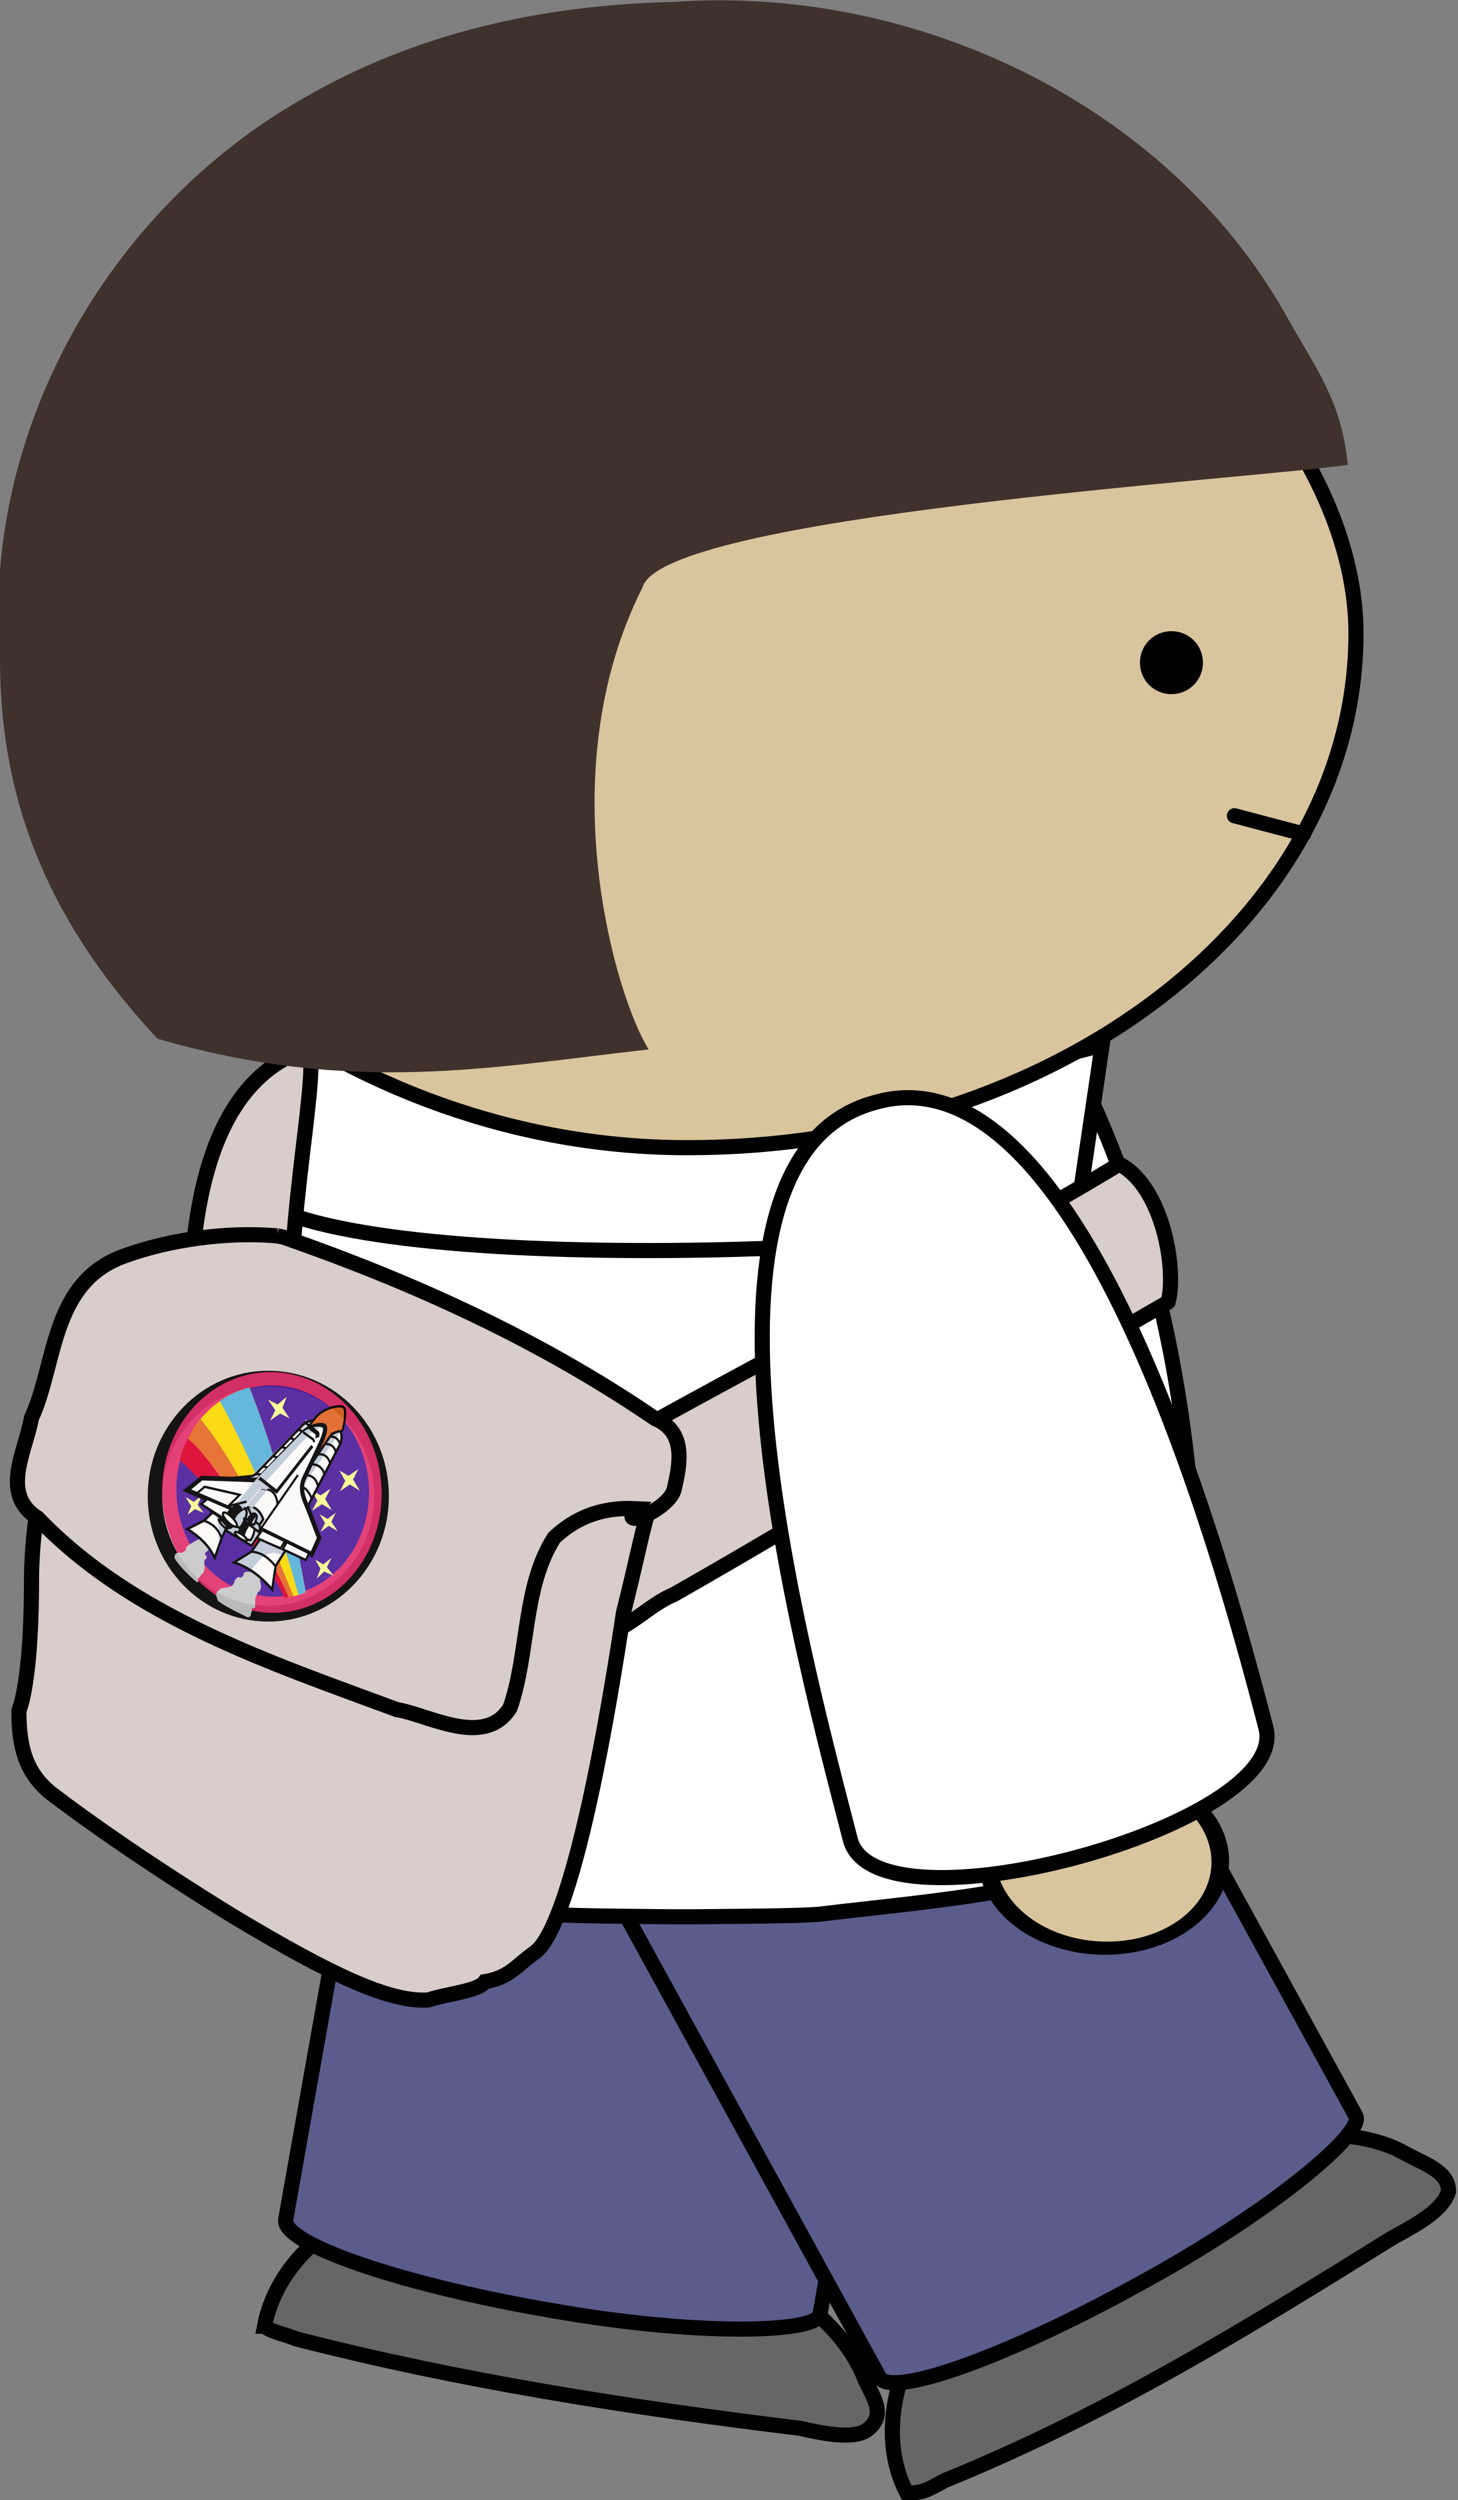 <?xml version="1.0"?>
<svg xmlns="http://www.w3.org/2000/svg" width="231.5" height="396.9" viewBox="0 0 231.5 396.9">
  <rect x="0" y="0" width="231.5" height="396.9" fill="#808080" stroke="none"/>
  <defs>
    <linearGradient id="b">
      <stop offset="0" stop-color="#8a84ff"/>
      <stop offset="1" stop-color="#b9d7ff"/>
    </linearGradient>
    <linearGradient id="C">
      <stop offset="0" stop-color="#8a84ff"/>
      <stop offset="1" stop-color="#b9d7ff"/>
    </linearGradient>
    <linearGradient id="g">
      <stop offset="0" stop-color="#fff"/>
      <stop offset="1" stop-color="#d4e7f7" stop-opacity="0"/>
    </linearGradient>
    <linearGradient id="c">
      <stop offset="0" stop-color="#898e79"/>
      <stop offset="1" stop-color="#a8ad9b"/>
    </linearGradient>
    <linearGradient id="d">
      <stop offset="0" stop-color="#448552"/>
      <stop offset="1" stop-color="#8f5902"/>
    </linearGradient>
    <linearGradient id="e">
      <stop offset="0" stop-color="#898e79"/>
      <stop offset="1" stop-color="#a8ad9b"/>
    </linearGradient>
    <linearGradient id="f">
      <stop offset="0" stop-color="#fff"/>
      <stop offset="1" stop-color="#fff" stop-opacity="0"/>
    </linearGradient>
    <linearGradient id="h" y2="1794" gradientUnits="userSpaceOnUse" y1="1162" gradientTransform="matrix(2.58 0 0 1.069 2622 -335.3)" x2="-534.8" x1="-554">
      <stop offset="0" stop-color="#93c3ea"/>
      <stop offset="1" stop-color="#93c3ea" stop-opacity="0"/>
    </linearGradient>
    <linearGradient id="i" y2="308.4" gradientUnits="userSpaceOnUse" x2="536" gradientTransform="translate(-638.4 59.7)" y1="1034" x1="536">
      <stop offset="0" stop-color="#555753"/>
      <stop offset="1" stop-color="#a4cded"/>
    </linearGradient>
    <linearGradient id="j">
      <stop offset="0" stop-color="#898e79"/>
      <stop offset="1" stop-color="#a8ad9b"/>
    </linearGradient>
    <linearGradient id="A">
      <stop offset="0" stop-color="#fff"/>
      <stop offset="1" stop-color="#d4e7f7" stop-opacity="0"/>
    </linearGradient>
    <linearGradient id="z">
      <stop offset="0" stop-color="#8a9da5"/>
      <stop offset="1" stop-color="#74848a"/>
    </linearGradient>
    <linearGradient id="y">
      <stop offset="0" stop-color="#729fcf"/>
      <stop offset="1"/>
    </linearGradient>
    <linearGradient id="x">
      <stop offset="0" stop-color="#729fcf"/>
      <stop offset="1"/>
    </linearGradient>
    <linearGradient id="a">
      <stop offset="0" stop-color="#aad8e9"/>
      <stop offset="1" stop-color="#fff"/>
    </linearGradient>
    <linearGradient id="w">
      <stop offset="0" stop-color="#8a9da5"/>
      <stop offset="1" stop-color="#74848a"/>
    </linearGradient>
    <linearGradient id="v">
      <stop offset="0" stop-color="#8a9da5"/>
      <stop offset="1"/>
    </linearGradient>
    <linearGradient id="u">
      <stop offset="0" stop-color="#898e79"/>
      <stop offset="1" stop-color="#a8ad9b"/>
    </linearGradient>
    <linearGradient id="t" y2="-329.5" gradientUnits="userSpaceOnUse" x2="138" y1="-989.6" x1="138">
      <stop offset="0"/>
      <stop offset="1" stop-color="#204a87"/>
    </linearGradient>
    <linearGradient id="B">
      <stop offset="0" stop-color="#8a84ff"/>
      <stop offset="1" stop-color="#b9d7ff"/>
    </linearGradient>
    <clipPath id="s">
      <path d="M0 11.01h31v13H0v-13z"/>
    </clipPath>
    <clipPath id="r">
      <path d="M1 10.01h30v14H1v-14z"/>
    </clipPath>
    <clipPath id="q">
      <path d="M20 3.007h6V13.01h-6V3.007z"/>
    </clipPath>
    <clipPath id="p">
      <path d="M0 11.01h31v13H0v-13z"/>
    </clipPath>
    <clipPath id="n">
      <path d="M20 3.007h6V13.01h-6V3.007z"/>
    </clipPath>
    <clipPath id="m">
      <path d="M0 11.01h31v13H0v-13z"/>
    </clipPath>
    <clipPath id="l">
      <path d="M1 10.01h30v14H1v-14z"/>
    </clipPath>
    <clipPath id="k">
      <path d="M20 3.007h6V13.01h-6V3.007z"/>
    </clipPath>
    <clipPath id="o">
      <path d="M1 10.01h30v14H1v-14z"/>
    </clipPath>
  </defs>
  <g transform="translate(-1322 -612.2)">
    <path d="M1364 981.5c2-10.8 13-20.3 28-20.9 14-.9 27 3.3 41 7.8 11 4.4 22 11.5 26 20.7 1 2.9 4 6 1 8.6-2 1.9-7 .9-11 0-27-3.3-54-7.5-80-14.2-1-.5-4-1.1-5-2z" fill="#666" stroke="#000" stroke-width="2.4"/>
    <rect width="86.16" height="110.3" x="-1601" y="607.4" rx="42.22" ry="6.852" transform="scale(-1 1) rotate(-10.061)" fill="#5a5c8c" stroke="#000" stroke-width="2.4"/>
    <path d="M1466 1008c-5-9.4-2-24 10-33.9 9-9.4 23-14.9 37-19.6 11-3.8 24-5 32-.5 3 1.7 7 2.8 7 6.1-1 3.1-5 5.2-9 7.4-23 14.3-45 27.9-71 38.5-2 1-3 2-6 2z" fill="#666" stroke="#000" stroke-width="2.4"/>
    <rect transform="scale(-1 1) rotate(28.744)" ry="6.86" rx="42.28" y="1467" x="-891.9" height="110.4" width="86.28" fill="#5a5c8c" stroke="#000" stroke-width="2.4"/>
    <path d="M1432 732h-1s0 0 0 0h-2v.3c-17 .9-35 12.6-45 27.3-24 31.2-34 72.5-35 111.9 1 10.3-2 22.5 2 31.2 15 9.7 41 11.3 58 13.4 5 .3 12 .3 20 .4h3s0 0 0 0c8-.1 16-.1 20-.4 17-2.1 43-3.7 58-13.4 4-8.7 2-20.9 2-31.2 0-39.4-9-80.7-33-111.9-12-14.7-28-26.4-47-27.3v-.3s0 0 0 0z" fill="#fff" fill-rule="evenodd" stroke="#000" stroke-width="2.4" stroke-linecap="round" stroke-linejoin="round"/>
    <path d="M1360 799.8c9 15.9 114 11.4 133 5.5l4-27.2c-38 10.5-92 8.3-125-4.2-3-1.3-5 6.2-12 25.9z" fill="#fff" stroke="#000" stroke-width="2.4"/>
    <g fill="#d9cdcb" stroke-width="2.269" fill-rule="evenodd" stroke="#000" stroke-linecap="round" stroke-linejoin="round">
      <path d="M1499.74 797.001c-30.325 18.257-63.168 34.126-93.544 52.07-5.794 4.015-7.336 14.645-.261 18.78 3.627 2.642 7.222 5.076 12.365 3.732 4.081-1.284 6.773-4.598 10.789-6.3 27.52-15.674 50.875-30.587 78.378-46.367 1.368-4.926-.717-18.197-7.726-21.915z" stroke-width="2.4"/>
      <path d="M1417.931 856.936c1.842 2.91 1.566 6.315-.58 7.673-2.147 1.36-5.353.157-7.194-2.753-1.841-2.909-1.62-6.421.527-7.78 2.147-1.358 5.406-.05 7.247 2.86z" stroke-width="2.4"/>
    </g>
    <path d="M1369 829.1c-3-17.6 4-46.3 2-50.5-19 6.3-19 34.2-19 50.2" fill="#d9cdcb" fill-rule="evenodd" stroke="#000" stroke-width="2.4" stroke-linecap="round" stroke-linejoin="round"/>
    <rect rx="106.1" ry="81.67" y="631.1" x="1325" height="163.3" width="212.3" fill="#d9c59d" fill-rule="evenodd" stroke="#000" stroke-width="2.4" stroke-linecap="round" stroke-linejoin="round"/>
    <path d="M1513 717.4c0 2.8-2.24 5-5 5s-5-2.2-5-5 2.24-5 5-5 5 2.2 5 5z" fill-rule="evenodd"/>
    <path d="M1518 741.7l11 2.9" fill="none" stroke="#000" stroke-width="2.4" stroke-linecap="round" stroke-linejoin="round"/>
    <path d="M1429 612.5c38-2.7 78 16 97 49.4 5 9 9 13.8 10 24.1-16 2.3-109 8.1-112 19.5-15 29.7-4 65.5 1 73.3-25 2.8-47 7.3-78-1.7-16-17.2-25-36-25-60.1-3-36.1 17-71.4 48-89.1 18-10.5 38-14.9 59-15.4z" fill="#3f322d"/>
    <g stroke="#000">
      <path d="M-1064 429.4c0 65.7-61 119-136 119s-136-53.3-136-119 61-119 136-119 136 53.3 136 119z" transform="matrix(.092 .078 -.115 .078 1657 967.5)" fill="#d9c59d" fill-rule="evenodd" stroke-width="18.915" stroke-linecap="round" stroke-linejoin="round"/>
      <path d="M1461 787.2c32-9.1 54 68.3 62 99.3 4 15.5-62 33.4-66 17.7-8-31-29-108.2 4-117z" fill="#fff" stroke-width="2.4"/>
    </g>
    <path d="M1423 841.3c3 3 3 6.1 2 10.6-1 3.1-2 8.4-4 16.3-5 33.2-10 50.9-14 53.9-3 2.1-4 4-8 4.7-1 1.5-6 1.9-9 2.9-6 .4-15-3.7-31-13.3-13-8-23-15-29-19.6-4-3.3-5-7.4-5-13 1-2.6 2-9.2 2-20.5s3-23 6-35.3c1-5.2 4-8.1 7-9.1 0-1.1 1-2.2 5-3 3-.7 10-.5 16 .1 8 .5 13 1.4 20 3.9 24 9.9 38 17 42 21.4z" fill="#d9cdcb" fill-rule="evenodd" stroke="#000" stroke-width="2.4"/>
    <path d="M1366 808.4c-8-.7-17 .6-24 3.1-12 4.1-11 17.2-15 25.8-1 5.5-5 12.1 1 15.9 15 15.7 37 23 57 30.4 5 .8 14 6.2 18-.3 3-8.7 2-19.2 7-27 3-2.8 7-4.9 13-4.6-3 3.6 5 .2 6-2.9 1-4.2 2-9.3-3-11.4-18-12.3-38-21.5-59-28.8l-1-.2z" fill="#d9cdcb" fill-rule="evenodd" stroke="#000" stroke-width="2.4"/>
    <path d="M145.9 71c0 11.5-9.7 20.83-21.7 20.83S102.5 82.5 102.5 71c0-11.5 9.7-20.83 21.7-20.83S145.9 59.5 145.9 71z" transform="matrix(.829 0 0 .896 1261.64 786.104)" opacity=".9" fill="none" stroke="#000" stroke-width="2.785"/>
    <g opacity=".9">
      <path d="M1378.703 861.338a17.417 19.11-3.527 01-28.436-22.283 17.417 19.11-3.527 1128.436 22.283z" fill="#e6326f"/>
      <path d="M1376.949 859.915a15.286 16.772-3.515 01-24.909-19.522 15.286 16.772-3.515 1124.909 19.522z" fill="#4c1f9f"/>
      <path d="M1370.545 865.008c-1.114.422-2.268.7-3.436.83-2.349-5.57-9.643-15.556-16.581-21.85a17.09 17.09 0 012.16-4.95c2.221-3.441 5.433-5.673 8.903-6.588 4.432 11.206 7.233 22.63 8.954 32.558z" fill="#e0012e"/>
      <path d="M1370.54 865.005c-.795.35-1.562.52-2.348.676-2.776-11.131-15.661-24.454-15.514-26.627 2.224-3.446 5.44-5.684 8.913-6.604 4.429 11.212 7.225 22.631 8.949 32.555z" fill="#ffdd02"/>
      <path d="M1356.922 834.65c1.414-1.045 3.046-1.744 4.672-2.206 4.43 11.212 7.23 22.636 8.95 32.564-.388.146-.78.273-1.175.381-2.45-9.495-6.845-20.544-12.447-30.738z" fill="#5ab5de"/>
      <path d="M1368.606 865.587c-.26.061-.523.113-.787.156-3.288-7.558-11.553-21.61-15.986-25.15.264-.524.532-1.053.855-1.555.358-.555.762-1.066 1.159-1.566 6.805 8.558 10.896 18.807 14.76 28.115z" fill="#e96a27"/>
      <g fill="#ffff93">
        <path d="M1364.883 837.712l.832-1.629-1.163-1.703 1.533.79 1.448-1.224-.685 1.743 1.119 1.669-1.49-.755-1.594 1.11zM1370.898 840.982l.686-1.743-1.12-1.669 1.636.87 1.448-1.224-.685 1.743 1.119 1.67-1.635-.87-1.449 1.223zM1372.29 862.815l.588-1.59-.838-1.424 1.277.743 1.306-1.002-.722 1.459 1.094 1.368-1.534-.687-1.17 1.133zM1372.9 855.404l.712-1.441-.871-1.373 1.277.743 1.295-.985-.711 1.442 1.017 1.486-1.435-.84-1.283.968zM1371.554 852.046l.843-1.646-1.064-1.754 1.58.955 1.561-1.059-.842 1.646 1.064 1.754-1.58-.954-1.562 1.058zM1375.971 848.945l.843-1.646-.918-1.64 1.434.84 1.572-1.075-.842 1.646 1.053 1.771-1.57-.971-1.572 1.075zM1351.784 852.667l.579-1.34-.896-1.47 1.32.778 1.274-1.053-.675 1.521.948 1.254-1.387-.573-1.163.883z"/>
      </g>
      <g>
        <path d="M1356.613 866.355c1.05.822 3.572 2.057 4.78 2.633.526-.326.368-.08.474-.735.158-.245.158-.245.106-.654.158-.245.578.084.526-.325.106-.654-.156-1.228.319-1.963.106-.654.526-.325.474-.734.316-.49.106-.654.002-1.473.106-.654.37-1.553-.05-1.881-.42-.329-.526.325-1.262.486-.368.081-.683-.165-1.21.16-.157.245-.105.654-.474.735-.158.245-.42-.329-.736.161-.526.326-.106.654-.79 1.225-.894.406-1.682.158-1.999.648-.684.57-.474.735-.16 1.717zM1349.685 859.462c.524 1.147 2.676 3.199 3.516 3.856.42.328.158-.245.316-.49-.21-.164 0 0 .158-.245.316-.49.684-.57.79-1.224.106-.654-.104-.819.003-1.473.158-.245.368-.08.316-.49.158-.244-.21-.164-.262-.573.316-.49.526-.326.842-.815l-.104-.819c-.052-.409.106-.654-.104-.818-.21-.164-.21-.164-.946-.003s-1.262.487-2.315 1.138c-.684.57-.106.654-.632.98-.684.57-1.366-.332-1.578.976z" fill="#ccc" fill-rule="evenodd"/>
        <path d="M603.6 947.2l111.5-11.5 3.6-90.8-133.6 3.3 18.5 99z" fill="#c2cedd" fill-rule="evenodd" stroke="#000" stroke-width="7.867" transform="matrix(.034 .026 -.025 .04 1361.004 801.574)"/>
        <path d="M502.2 808.1l73.9-58.3c9.9-7.6 11.8-17.4 13.7-28l49.4-217.1c5.4-17 17-28.6 30.1-34.4L629.2 678l-17.5 75.3-109.5 54.8z" fill="#fffffd" fill-rule="evenodd" stroke="#000" stroke-width="7.867" transform="matrix(.034 .026 -.025 .04 1361.004 801.574)"/>
        <path d="M1357.39 846.891l3.993-.348c.534-.036.849-.373 1.184-.742l7.222-7.281c.493-.424 1.036-.608 1.535-.598-1.103.602-6.447 6.214-9.456 9.524l-4.479-.555z" fill="#c2cedd" fill-rule="evenodd"/>
        <path d="M643.1 495.5c7.3-1.3 14.3-1.5 21 .6M633.6 529.1c7.2-5 16.5-4.7 24.8-4.4M625 567.7c9-5.1 16.4-4.5 24.3-3.8M615.2 609.9c7.7-7.2 17.8-6 26.6-7.2M605.1 653.1c8.2-7.6 18.8-7.1 27-7.9M594 701.5c7.6-9 16.8-7.9 25-8.6M583 742.1c7.5-13 19.5-16 29.8-21.8" fill="none" stroke="#000" stroke-width="7.867" transform="matrix(.034 .026 -.025 .04 1361.004 801.574)"/>
        <path d="M501.9 808.4l73.8-58.3c10-7.6 11.9-17.4 13.8-28L638.9 505c5.3-17 17-28.6 30.1-34.4l-40.1 207.7-17.5 75.3-109.5 54.8z" fill="none" stroke="#000" stroke-width="7.867" transform="matrix(.034 .026 -.025 .04 1361.004 801.574)"/>
        <path d="M658.1 514.5l6.2-52c6.7-50.3 54.7-88.1 67.6-87.9 14.4-.7 33.7 36.2 42.5 62.7l-6.2 218.3-103.9-2.5-6.2-138.6z" fill="#e46725" fill-rule="evenodd" stroke="#000" stroke-width="7.867" transform="matrix(.034 .026 -.025 .04 1361.004 801.574)"/>
        <path d="M324.3 219.2c1.6-6 6-11.9 9.1-13.9 3.2 1.4 7.8 6.7 10.2 14.1l11.3 113.7c-11.7-8.6-26.7-11.9-32.4-31.9l1.8-82z" fill="#fffffd" fill-rule="evenodd" stroke="#000" stroke-width="3.415" transform="matrix(.081 .063 -.057 .088 1360.768 800.352)"/>
        <path d="M1369.547 849a4.192 4.192 0 01.205-1.696l4.806-7.107c.47-.427 1.162-.668 1.527-.648l-.01.033c-.312.391-.695.795-.953 1.176l-5.575 8.241z" fill="#c2cedd" fill-rule="evenodd"/>
        <path d="M324.5 221.3c6.6-5.5 12.9-3.9 19-.6M323.8 235c5.9-4.2 12.2-6.8 21.1-.5M323.7 254c8.6-8.4 18.3-4.6 22.9-.7M323 272.3c7.6-5.8 16.5-7.4 25.8-.3M322.9 291.3c8.1-5 16.6-8.6 27.9 1.3M325.8 309.2c10.6-4.8 19.9-.3 27 3.6" fill="none" stroke="#000" stroke-width="3.415" transform="matrix(.081 .063 -.057 .088 1360.768 800.352)"/>
        <path d="M324.2 219.2c1.6-6 6-11.9 9.1-13.9 3.2 1.5 7.8 6.7 10.2 14.1l11.1 113.3c-11.8-8.6-26.3-11.9-32.1-31.9l1.7-81.6z" fill="none" stroke="#000" stroke-width="3.415" transform="matrix(.081 .063 -.057 .088 1360.768 800.352)"/>
        <path d="M199.5 441.4l-4.1 17.5-14.8 26.1c20-1.9 40-1.2 60 8.9l-7.9-30.9-3.4-23.7-29.8 2.1z" fill="#fffffd" fill-rule="evenodd" stroke="#000" stroke-width="3.415" transform="matrix(.081 .063 -.057 .088 1364.761 800.891)"/>
        <path d="M1356.793 857.804l.48-1.387 1.064-2.308-2.206-1.473c.866 1.472.45 3.439.662 5.168z" fill="#c2cedd" fill-rule="evenodd"/>
        <path d="M229.8 439.5c11.1-3.3 22-5.2 37.7 4M234.3 421.3l-4 17.5-14.9 26.1c20.1-1.9 40.1-1.2 60.1 9l-7.9-30.9-3.4-23.7-29.9 2z" fill="none" stroke="#000" stroke-width="3.415" transform="matrix(.081 .063 -.057 .088 1360.8 800.447)"/>
        <path d="M319.9 410.6l-.9 22.3-13.6 29.3c25.7-9 49.3-7.5 72.5-3.2l-15.2-31.2-.7-38.5-42.3 8.1.2 13.2z" fill="#fffffd" fill-rule="evenodd" stroke="#000" stroke-width="3.415" transform="matrix(.081 .063 -.057 .088 1360.768 800.352)"/>
        <path d="M1363.351 856.768l-1.348 1.9-2.759 1.726c.911.288 1.732.678 2.474 1.152 1.17-.887 2.196-3.913 5.249-2.374l1.004-1.613-3.886-1.966-.734 1.175z" fill="#c2cedd" fill-rule="evenodd"/>
        <path d="M318.8 432.9c14.3-9 28.9-8.4 43.7-5.1M319.8 410.3l-.9 22.3-13.6 29.3c25.7-9 49.3-7.4 72.5-3.2l-15.2-31.1-.7-38.6-42.3 8.2.2 13.1z" fill="none" stroke="#000" stroke-width="3.415" transform="matrix(.081 .063 -.057 .088 1360.768 800.352)"/>
        <path d="M613 931c-.5 2.7-10.9 3.3-23.4 1.4-12.4-1.9-22.1-5.6-21.6-8.3l.6-4.1.3-.6c2.7-23.3 28.4-13.3 46.3-14.6 1.5 8.4 3.7 17.4-2.2 26.2z" fill="#010300" stroke="#000" stroke-width="7.867" transform="matrix(.034 .026 -.025 .04 1361.004 801.574)"/>
        <path d="M218.3 432.2a9.56 2.222 0 11-19.1 0 9.56 2.222 0 1119.1 0z" transform="matrix(.071 .077 -.069 .077 1372.445 804.793)" fill="#fffffd" stroke="#000" stroke-width="3.415"/>
        <path d="M714.7 872.1l208-37.2-9.4-59.6-92.4-55.2c-14.9-10.1-67.5-28-73-76l-15.5-119c-4.4-37.3-14.7-60.7-22.9-60-10.5-3.9-48.8 31.9-54.9 60.1l-47.9 212.1c-3.4 11.6-10.9 15.5-28.4 25.2l-154 93.6-23.2 62.8 177.2-39.3 136.4-7.5z" fill="#fffffd" fill-rule="evenodd" stroke="#000" stroke-width="15.735" transform="matrix(.034 .026 -.025 .04 1361.004 801.574)"/>
        <path d="M701.9 920.1c.2 3.9-11.6 7.8-26.4 8.6-14.8.9-27-1.7-27.2-5.6-5.8-16.7-2.2-33.7 2.3-50.3l33.5-1.9c10.7 15.2 16.9 31.5 17.8 49.2z" fill="#fffffd" stroke="#000" stroke-width="7.867" transform="matrix(.034 .026 -.025 .04 1361.004 801.574)"/>
        <path d="M715.9 771l6.4-120.3M716 770.8c-22.6-23.8-47.4-32.8-77.1-10.1l-10.7 73.4c22.8-9.9 46.8-9.3 72.3 6.5l-1 22.2 11.1 12.4 5.4-104.4zM438.1 910.5l12.8-37.1L577.4 823l-15.2 59.7" fill="none" stroke="#000" stroke-width="7.867" transform="matrix(.034 .026 -.025 .04 1361.004 801.574)"/>
        <path d="M643.6 908c-.7 5.8-16.8 8.9-35.8 6.8-19-2-33.8-8.4-33.1-14.2 1.5-14.5 5.7-31.3 17-46.5 9.7-14.8 38.7-6.9 44.5 5 5.9 11.9 9.4 32.2 7.4 48.9z" fill="#c2cedd" stroke="#000" stroke-width="7.867" transform="matrix(.034 .026 -.025 .04 1361.004 801.574)"/>
        <path d="M483.8 900.4L473.6 927l106.6-7.8-.7-40-95.7 21.2z" fill="#fffffd" fill-rule="evenodd" stroke="#000" stroke-width="7.867" transform="matrix(.034 .026 -.025 .04 1361.004 801.574)"/>
        <path d="M607.8 915c-19-2-33.8-8.4-33.1-14.3 1.5-14.4 5.7-31.2 17-46.5 5.7-8.7 18.1-9.6 28.5-6.4l.4.1c-21.8 32.8-13.5 47.6-12.8 67.1z" fill="#010300" stroke="#000" stroke-width="7.867" transform="matrix(.034 .026 -.025 .04 1361.004 801.574)"/>
        <path d="M278.4 415.7a14.55 4.77 0 11-29.1 0 14.55 4.77 0 1129.1 0z" transform="matrix(.074 .073 -.066 .08 1366.42 800.933)" fill="#fffffd" stroke="#000" stroke-width="3.415"/>
        <path d="M628.2 833.6c22.9-9.9 46-9.3 71.6 6.6l-1 22.1 11 12.4.2 8.8-65.8.5c-3.1-17.6-8.2-30.6-17.6-34l1.6-16.4z" fill="#c2cedd" fill-rule="evenodd" stroke="#000" stroke-width="7.867" transform="matrix(.034 .026 -.025 .04 1361.004 801.574)"/>
        <path d="M675.5 928.9c-14.8.9-27-1.7-27.3-5.6-5.7-16.7-1.2-34.9 3.3-51.5l15.1.3c-3 29.4-.7 49.3 8.9 56.8z" fill="#010300" stroke="#000" stroke-width="7.867" transform="matrix(.034 .026 -.025 .04 1361.004 801.574)"/>
        <path d="M303.4 424a11.25 3.231 0 11-22.5 0 11.25 3.231 0 1122.5 0z" transform="matrix(.084 .058 -.052 .092 1357.766 800.167)" fill="#fffffd" stroke="#000" stroke-width="3.415"/>
        <path d="M682.2 872.8c0 2.3-6.9 4.2-15.4 4.2s-15.4-1.9-15.4-4.2c.7-7.3-.4-13.5 3.6-23.1 4.7-11.6 18.7-6.5 21.1-.3 3.9 8.4 4.7 15.8 6.1 23.4z" fill="#c2cedd" stroke="#000" stroke-width="7.867" transform="matrix(.034 .026 -.025 .04 1361.004 801.574)"/>
        <path d="M666.9 877c-8.5 0-15.4-1.8-15.4-4.2.7-7.3-.4-13.4 3.6-23.1 2.4-6.1 7.5-7.6 12.1-6.7l2.8 1.2c-5.7 10.5-2.5 21.9-3.1 32.8z" fill="#010300" stroke="#000" stroke-width="7.867" transform="matrix(.034 .026 -.025 .04 1361.004 801.574)"/>
        <path d="M294.4 400.1a6.5 1.908 0 11-13 0 6.5 1.908 0 1113 0z" transform="matrix(.081 .063 -.057 .088 1360.768 800.352)" fill="#fffffd" stroke="#000" stroke-width="3.415"/>
        <path d="M628.3 839.7l24.8 13.4M681.1 863.5l16.9-.4" fill="none" stroke="#000" stroke-width="7.867" transform="matrix(.034 .026 -.025 .04 1361.004 801.574)"/>
        <path d="M1373.18 838.868c-.256-.433-2.42-.041-3.35.91l-7.04 7.126 1.087.863 6.933-7.585c.655-.69 1.421-1.253 2.37-1.314z" fill="#c2cedd" fill-rule="evenodd"/>
        <path d="M666.4 501l4.3-6.9 27.1.4c8.1.1 9.9 5.2 11.8 10.3l-4 4.3c-2.3-5-3.8-7.6-11.8-7.8l-27.1-.3" fill-rule="evenodd" stroke="#000" stroke-width="7.867" transform="matrix(.034 .026 -.025 .04 1361.004 801.574)"/>
        <path d="M654.3 524.8l41.9-1.3c5.9-.4 9.9 1.4 11.4 6" fill="none" stroke="#000" stroke-width="7.867" transform="matrix(.034 .026 -.025 .04 1361.004 801.574)"/>
        <path d="M606.6 737.5l81.1 1.1 22.8-195.7" fill="none" stroke="#000" stroke-width="11.014" transform="matrix(.034 .026 -.025 .04 1361.004 801.574)"/>
        <path d="M718.4 871.6l-1.8 32.3 95.7-20.8-.5-28.4-93.4 16.9zM819.9 853.1l1 27.8 94.3-18.6-3.3-25.1-92 15.9z" fill="#fffffd" fill-rule="evenodd" stroke="#000" stroke-width="7.867" transform="matrix(.034 .026 -.025 .04 1361.004 801.574)"/>
        <path d="M1363.276 848.69l-2.15 2.517c.356.112.69.236.97.413l2.254-2.781a2.465 2.465 0 00-1.074-.149z" fill="#c2cedd" fill-rule="evenodd"/>
        <path d="M1359.49 850.97l3.27-4.036 1.849 1.488-.216.326c-.425-.148-.759-.2-1.165-.15-.91 1.07-1.804 2.092-2.672 3.176-.17-.378-.572-.817-1.065-.804z" fill="#c2cedd" fill-rule="evenodd"/>
        <path d="M563.5 876.7l48.9-49.3" fill="none" stroke="#000" stroke-width="7.867" transform="matrix(.034 .026 -.025 .04 1361.004 801.574)"/>
      </g>
    </g>
  </g>
</svg>
